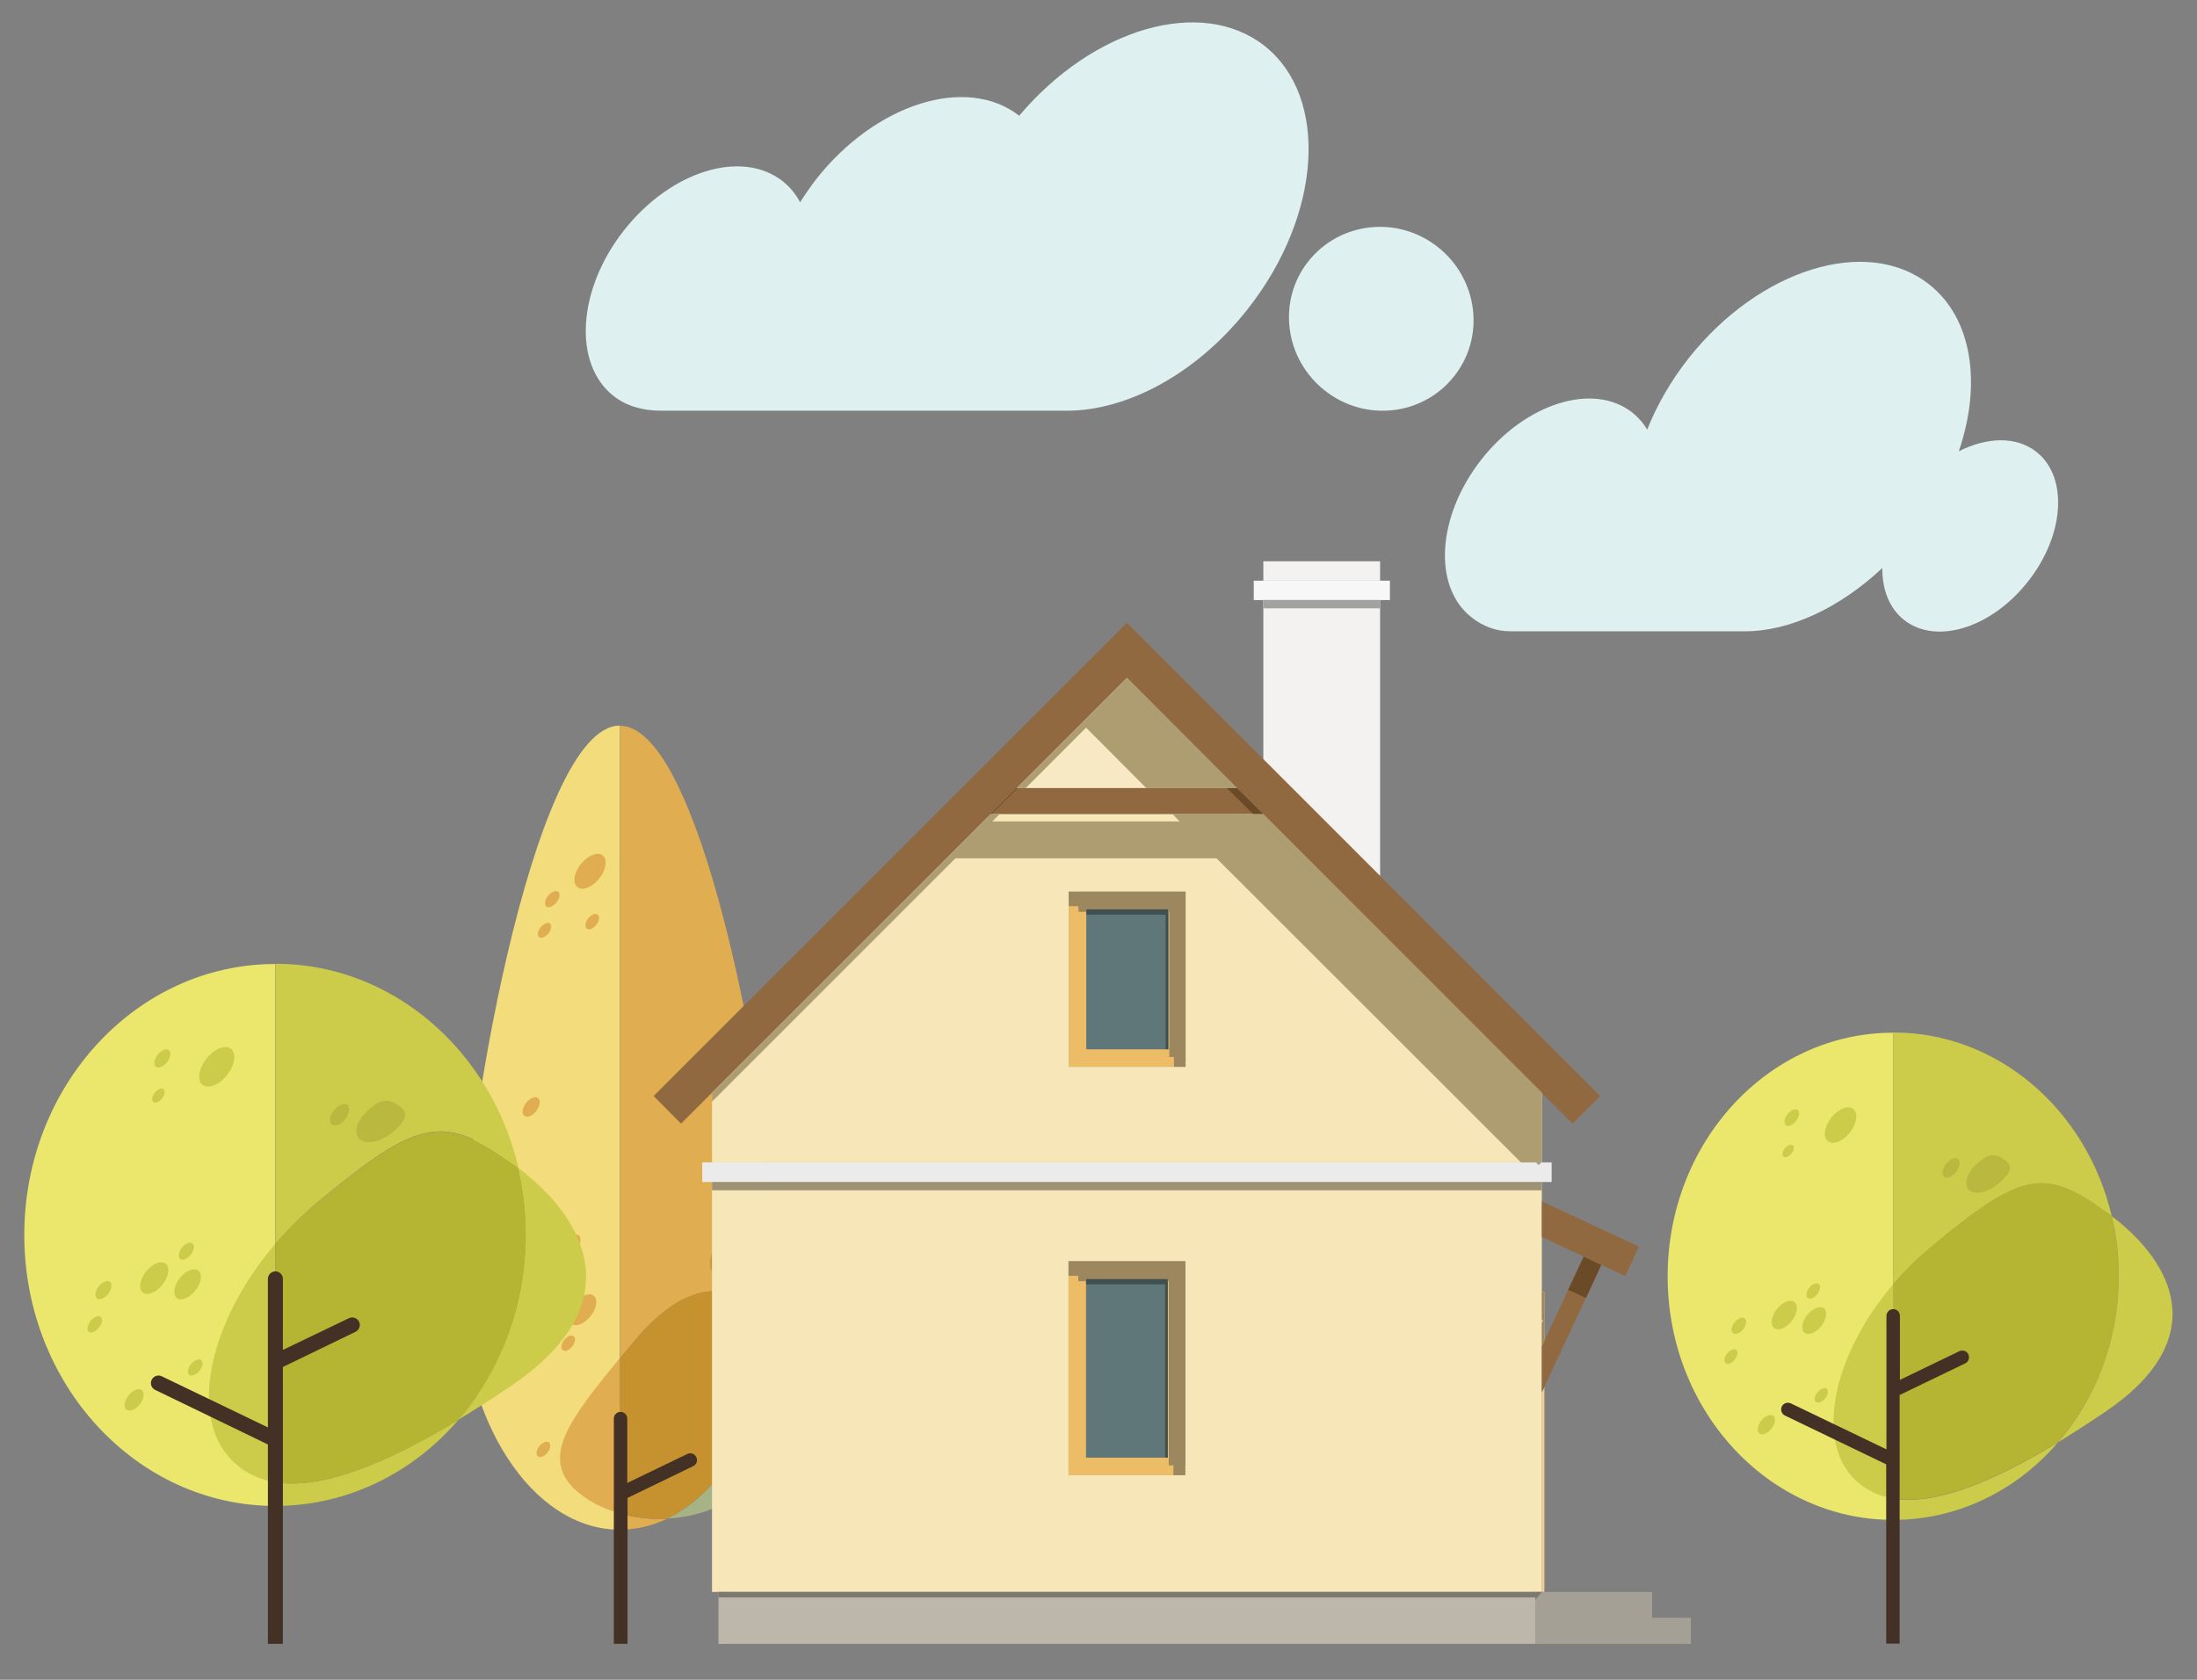 <?xml version="1.0" encoding="utf-8"?>
<!-- Generator: Adobe Illustrator 26.5.0, SVG Export Plug-In . SVG Version: 6.00 Build 0)  -->
<svg version="1.1" id="Layer_1" xmlns="http://www.w3.org/2000/svg" xmlns:xlink="http://www.w3.org/1999/xlink" x="0px" y="0px"
	 viewBox="0 0 850.4 650.3" style="enable-background:new 0 0 850.4 650.3;" xml:space="preserve">
<rect x="0" y="0" width="850.4" height="650.3" fill="#808080" stroke="none"/>
<style type="text/css">
	.st0{fill-rule:evenodd;clip-rule:evenodd;fill:#E0AE50;}
	.st1{fill-rule:evenodd;clip-rule:evenodd;fill:#F3DC7C;}
	.st2{fill-rule:evenodd;clip-rule:evenodd;fill:#A7B386;}
	.st3{fill-rule:evenodd;clip-rule:evenodd;fill:#CA9A37;}
	.st4{fill-rule:evenodd;clip-rule:evenodd;fill:#C5922F;}
	.st5{fill:#433126;}
	.st6{fill-rule:evenodd;clip-rule:evenodd;fill:#EBEBEB;}
	.st7{fill-rule:evenodd;clip-rule:evenodd;fill:#EDBC66;}
	.st8{fill-rule:evenodd;clip-rule:evenodd;fill:#5F7778;}
	.st9{fill-rule:evenodd;clip-rule:evenodd;fill:#F7E6B8;}
	.st10{fill-rule:evenodd;clip-rule:evenodd;fill:#F6E9C4;}
	.st11{fill-rule:evenodd;clip-rule:evenodd;fill:#F4F2F1;}
	.st12{fill-rule:evenodd;clip-rule:evenodd;fill:#EFCD91;}
	.st13{fill-rule:evenodd;clip-rule:evenodd;fill:#A5A095;}
	.st14{fill-rule:evenodd;clip-rule:evenodd;fill:#BCB6AB;}
	.st15{fill-rule:evenodd;clip-rule:evenodd;fill:#F8F7F7;}
	.st16{fill-rule:evenodd;clip-rule:evenodd;fill:#916940;}
	.st17{fill-rule:evenodd;clip-rule:evenodd;fill:#9D875E;}
	.st18{fill-rule:evenodd;clip-rule:evenodd;fill:#6B4A28;}
	.st19{fill-rule:evenodd;clip-rule:evenodd;fill:#7C776F;}
	.st20{fill-rule:evenodd;clip-rule:evenodd;fill:#A2A2A1;}
	.st21{fill-rule:evenodd;clip-rule:evenodd;fill:#405050;}
	.st22{fill-rule:evenodd;clip-rule:evenodd;fill:#AF9D72;}
	.st23{fill-rule:evenodd;clip-rule:evenodd;fill:#9D9273;}
	.st24{fill-rule:evenodd;clip-rule:evenodd;fill:#9B9B9A;}
	.st25{fill-rule:evenodd;clip-rule:evenodd;fill:#DEF0EF;}
	.st26{fill-rule:evenodd;clip-rule:evenodd;fill:#EBE76C;}
	.st27{fill-rule:evenodd;clip-rule:evenodd;fill:#CCCB4A;}
	.st28{fill-rule:evenodd;clip-rule:evenodd;fill:#B9B940;}
	.st29{fill-rule:evenodd;clip-rule:evenodd;fill:#B5B433;}
</style>
<g>
	<path class="st0" d="M239.9,592.2c6.3,0,12.5-1.5,18.2-4.2c-6.4,0.3-12.6-0.5-18.2-2.1V592.2L239.9,592.2z M300.7,511.5
		c0.5-4.7,0.7-9.4,0.7-14.3c0-0.8,0-1.6,0-2.5c-8,4.1-17.3,3.3-22.5,0.4c-7.4-4.1-3.8-11,4.5-22.8c4.7-6.7,10.4-10,15.7-10.8
		c-7.3-68.4-31-180.5-59.1-180.5v244.9l5.3-6.4c22.7-27.5,40.9-22.1,55-8.5L300.7,511.5L300.7,511.5z"/>
	<path class="st1" d="M239.9,592.2c-34,0-61.5-42.5-61.5-95c0-52.4,27.5-216.3,61.5-216.3V592.2L239.9,592.2z"/>
	<path class="st0" d="M239.9,585.9c-7.2-2-13.3-5.4-17.5-9.4c-13-12.5-2-27,17.5-50.7V585.9L239.9,585.9z"/>
	<path class="st0" d="M218.9,480.5c1.4-2,3.6-3.1,4.9-2.4c1.3,0.7,1.1,2.9-0.3,5c-1.4,2-3.6,3.1-4.9,2.4
		C217.3,484.8,217.5,482.5,218.9,480.5L218.9,480.5z"/>
	<path class="st0" d="M203.4,427.3c1.4-2,3.5-3,4.7-2.3c1.2,0.7,1.1,2.8-0.3,4.8c-1.4,2-3.5,3-4.7,2.3
		C201.9,431.4,202,429.3,203.4,427.3L203.4,427.3z"/>
	<path class="st0" d="M222,505.1c2.2-3.1,5.6-4.8,7.5-3.7c1.9,1.1,1.7,4.5-0.5,7.6c-2.2,3.1-5.6,4.8-7.5,3.7
		C219.6,511.6,219.8,508.2,222,505.1L222,505.1z"/>
	<path class="st0" d="M218.2,519c1.1-1.6,2.8-2.4,3.7-1.8c1,0.5,0.9,2.2-0.2,3.8c-1.1,1.5-2.8,2.4-3.7,1.8
		C217,522.2,217.1,520.5,218.2,519L218.2,519z"/>
	<path class="st0" d="M202.2,516.3c2-2.9,5.2-4.4,7-3.4c1.8,1,1.6,4.2-0.4,7.1c-2,2.9-5.2,4.4-7,3.4
		C200,522.4,200.2,519.2,202.2,516.3L202.2,516.3z"/>
	<path class="st0" d="M200.7,505.8c1.2-1.7,3-2.5,4-2c1,0.6,0.9,2.4-0.3,4c-1.2,1.7-3,2.5-4,2C199.4,509.2,199.5,507.4,200.7,505.8
		L200.7,505.8z"/>
	<path class="st0" d="M188.1,528.4c1.1-1.5,2.7-2.3,3.6-1.8c0.9,0.5,0.8,2.2-0.2,3.7c-1.1,1.5-2.7,2.3-3.6,1.8
		C186.9,531.6,187,529.9,188.1,528.4L188.1,528.4z"/>
	<path class="st0" d="M224.4,335.1c2.5-3.5,6.3-5.4,8.5-4.2c2.2,1.2,2,5.1-0.5,8.6c-2.5,3.5-6.3,5.4-8.5,4.2
		C221.6,342.5,221.9,338.6,224.4,335.1L224.4,335.1z"/>
	<path class="st0" d="M211.9,347.1c1.2-1.7,3-2.5,4-2c1,0.6,0.9,2.4-0.3,4c-1.2,1.7-3,2.5-4,2C210.7,350.5,210.8,348.7,211.9,347.1
		L211.9,347.1z"/>
	<path class="st0" d="M209.1,359.2c1.1-1.5,2.7-2.3,3.6-1.8c0.9,0.5,0.8,2.2-0.2,3.7c-1.1,1.5-2.7,2.3-3.6,1.8
		C207.9,362.3,208,360.7,209.1,359.2L209.1,359.2z"/>
	<path class="st0" d="M208.6,560.1c1.1-1.5,2.8-2.4,3.7-1.8c1,0.5,0.9,2.2-0.2,3.8c-1.1,1.6-2.8,2.4-3.7,1.8
		C207.4,563.3,207.5,561.6,208.6,560.1L208.6,560.1z"/>
	<path class="st0" d="M227.5,355.8c1.1-1.6,2.8-2.4,3.7-1.8c1,0.5,0.9,2.2-0.2,3.8c-1.1,1.5-2.8,2.4-3.7,1.8
		C226.3,359,226.4,357.3,227.5,355.8L227.5,355.8z"/>
	<path class="st2" d="M300.7,511.5c13.7,13.5,18.1,30-4.3,57.2c-10.8,13.1-24.9,18.6-38.2,19.2C280.4,577.4,297.2,547.8,300.7,511.5
		L300.7,511.5z"/>
	<path class="st2" d="M299.1,461.5c4-0.6,7.9,0.2,11.1,1.9c7.4,4.1,8.2,12-0.1,23.8c-2.4,3.4-5.4,5.8-8.6,7.5
		C301.3,486,300.5,474.6,299.1,461.5L299.1,461.5z"/>
	<path class="st3" d="M283.4,472.4c4.7-6.7,10.4-10,15.7-10.8c1.4,13,2.2,24.5,2.3,33.2c-8,4.1-17.3,3.3-22.5,0.4
		C271.5,491,275,484.2,283.4,472.4L283.4,472.4z"/>
	<path class="st4" d="M245.2,519.5c22.7-27.5,40.9-22.1,55-8.5l0.5,0.5c-3.5,36.3-20.4,65.8-42.6,76.5c-6.4,0.3-12.6-0.5-18.2-2.1
		v-60.1L245.2,519.5L245.2,519.5z"/>
	<path class="st5" d="M242.9,579.9l25.4-12.3c1.3-0.6,1.9-2.2,1.2-3.5c-0.6-1.3-2.2-1.9-3.5-1.2l-23.2,11.2v-24.9
		c0-1.5-1.2-2.6-2.6-2.6c-1.5,0-2.6,1.2-2.6,2.6c0,42.6,0,44.6,0,87.2h5.3V579.9L242.9,579.9z"/>
	<polygon class="st6" points="271.8,457.6 271.8,450 600.6,450 600.6,457.6 271.8,457.6 	"/>
	<polygon class="st7" points="452.2,352 455.2,352 455.2,406.2 455.2,409.2 458.9,409.2 458.9,413 413.7,413 413.7,409.2 413.7,349 
		417.5,349 417.5,352 420.5,352 420.5,406.2 452.2,406.2 452.2,352 	"/>
	<polygon class="st8" points="452.2,406.2 420.5,406.2 420.5,352 452.2,352 452.2,406.2 	"/>
	<path class="st9" d="M383.5,315.1h105.4L596.8,423v27H275.6v-27L383.5,315.1L383.5,315.1z M413.7,345.2V413h45.2v-67.8H413.7
		L413.7,345.2z"/>
	<polygon class="st10" points="436.2,262.4 478.8,305.1 393.5,305.1 436.2,262.4 	"/>
	<polygon class="st11" points="489,294 489,232.3 534.2,232.3 534.2,339.2 489,294 	"/>
	<polygon class="st11" points="489,217.3 534.2,217.3 534.2,224.8 489,224.8 489,217.3 	"/>
	<polygon class="st12" points="596.8,616.3 596.8,539 597.8,537 597.8,616.3 596.8,616.3 	"/>
	<polygon class="st12" points="597.8,500.2 597.8,519.2 596.8,521.2 596.8,500.2 597.8,500.2 	"/>
	<polygon class="st7" points="458.8,567.3 458.8,571.1 413.6,571.1 413.6,567.3 413.6,492.1 417.4,492.1 417.4,495.1 420.4,495.1 
		420.4,564.3 452,564.3 452,495.1 455,495.1 455,564.3 455,567.3 458.8,567.3 	"/>
	<polygon class="st8" points="452,564.3 420.4,564.3 420.4,495.1 452,495.1 452,564.3 	"/>
	<path class="st9" d="M275.6,616.3V457.6h321.2v158.7H275.6L275.6,616.3z M413.6,488.3v82.8h45.2v-82.8H413.6L413.6,488.3z"/>
	<polygon class="st13" points="639.5,626.3 654.5,626.3 654.5,636.4 639.5,636.4 594.3,636.4 594.3,616.3 639.5,616.3 639.5,626.3 	
		"/>
	<polygon class="st14" points="594.3,636.4 278.1,636.4 278.1,616.3 594.3,616.3 594.3,636.4 	"/>
	<polygon class="st15" points="485.3,232.3 485.3,224.8 538,224.8 538,232.3 485.3,232.3 	"/>
	<polygon class="st16" points="488.9,315.1 383.5,315.1 393.5,305.1 478.8,305.1 488.9,315.1 	"/>
	<polygon class="st16" points="436.2,241.1 619.4,424.3 608.7,435 436.2,262.4 263.6,435 253,424.3 436.2,241.1 	"/>
	<polygon class="st16" points="596.8,465.1 634.4,482.6 629.1,494 596.8,478.9 596.8,465.1 	"/>
	<polygon class="st16" points="596.8,521.2 613,486.5 619.8,489.7 596.8,539 596.8,521.2 	"/>
	<polygon class="st17" points="597.8,500.2 597.8,519.2 596.8,521.2 596.8,512.3 597.3,511.1 596.8,510.8 596.8,500.2 597.8,500.2 	
		"/>
	<polygon class="st18" points="607,499.3 613,486.5 619.8,489.7 613.9,502.5 607,499.3 	"/>
	<polygon class="st19" points="596.8,616.3 594.3,619.3 594.3,616.3 596.8,616.3 	"/>
	<polygon class="st20" points="489,235.5 489,232.3 534.2,232.3 534.2,235.5 489,235.5 	"/>
	<polygon class="st21" points="420.4,495.1 452,495.1 452,564.3 451,564.3 451,497.2 420.4,497.2 420.4,495.1 	"/>
	<polygon class="st21" points="420.5,354.1 420.5,352 452.2,352 452.2,406.2 451.2,406.2 451.2,354.1 420.5,354.1 	"/>
	<polygon class="st17" points="417.4,496 417.4,495.1 417.4,493.9 413.6,493.9 413.6,492.1 413.6,488.3 458.8,488.3 458.8,492.1 
		458.8,567.3 458.8,571.1 454.2,571.1 454.2,567.3 452.4,567.3 452.4,564.3 452.4,496 452,496 452,495.1 420.4,495.1 420.4,496 
		417.4,496 	"/>
	<polygon class="st17" points="458.9,409.2 458.9,413 454.4,413 454.4,409.2 452.6,409.2 452.6,406.2 452.6,353 452.2,353 
		452.2,352 420.5,352 420.5,353 417.5,353 417.5,352 417.5,350.8 413.7,350.8 413.7,349 413.7,345.2 458.9,345.2 458.9,349 
		458.9,409.2 	"/>
	<polygon class="st19" points="278.1,618.4 278.1,616.3 594.3,616.3 594.3,618.4 278.1,618.4 	"/>
	<polygon class="st22" points="436.2,262.4 478.8,305.1 443.7,305.1 420.4,281.7 397,305.1 393.5,305.1 436.2,262.4 	"/>
	<polygon class="st22" points="383.5,315.1 387,315.1 384.1,318 456.6,318 453.8,315.1 488.9,315.1 596.8,423 596.8,450 588.7,450 
		470.9,332.3 369.8,332.3 275.6,426.5 275.6,423 383.5,315.1 	"/>
	<polygon class="st23" points="596.8,457.6 596.8,460.8 275.6,460.8 275.6,457.6 596.8,457.6 	"/>
	<polygon class="st24" points="596.6,450 595.6,451.1 594.5,450 596.6,450 	"/>
	<polygon class="st18" points="478.8,305.1 488.9,315.1 485,315.1 474.9,305.1 478.8,305.1 	"/>
	<polygon class="st18" points="393.5,305.1 393.9,305.1 383.9,315.1 383.5,315.1 393.5,305.1 	"/>
	<path class="st25" d="M489.4,17.7c25.1,19.8,22.3,65.4-6.4,101.9c-19.9,25.3-46.9,39.4-70,39.4l-157.2,0c-6.8,0-13.2-1.7-18.3-5.7
		c-15.8-12.4-14-41.2,4-64.1c18.1-23,45.5-31.5,61.4-19.1c2.8,2.2,5.1,5,6.8,8.2c1.9-3,4-6,6.2-8.9c23.1-29.4,58.3-40.4,78.6-24.6
		C423.2,10.8,465-1.4,489.4,17.7L489.4,17.7z M556.5,95.6c15.6,12.3,18.5,34.7,6.4,50c-12.1,15.4-34.5,17.9-50.1,5.6
		c-15.6-12.3-18.5-34.7-6.4-50S540.9,83.3,556.5,95.6L556.5,95.6z"/>
	<path class="st25" d="M746.6,110c16.9,13.2,20.5,38.7,11.6,64.7c10.9-5.5,22.2-5.9,30,0.2c12.4,9.7,11,32.2-3.2,50.2
		c-14.1,18-35.6,24.7-48,14.9c-5.7-4.5-8.5-11.8-8.4-20.1c-16.5,15.5-35.9,24.5-53.2,24.5l-90.8,0c-5.6,0-10.7-2-15-5.4
		c-15.1-11.8-13.4-39.2,3.8-61.1c17.2-21.9,43.4-30,58.4-18.2c2.4,1.9,4.3,4.1,5.8,6.6c3.7-9.4,9.1-18.8,16-27.6
		C681,104.1,722.6,91.2,746.6,110L746.6,110z"/>
	<path class="st26" d="M106.5,583c-53.6,0-97.1-47-97.1-104.9c0-57.9,43.5-104.9,97.1-104.9V583L106.5,583z"/>
	<path class="st27" d="M106.5,583c28,0,53.3-12.8,71-33.4c-28.6,17.3-53.1,27.1-71,24.2V583L106.5,583z M200.7,452.2
		c-10.6-45.5-48.8-79.1-94.1-79.1v108.5c4.9-5.7,10.5-11.3,16.6-16.4c39-32.3,48.6-34.1,75.7-14.4
		C199.5,451.4,200.1,451.8,200.7,452.2L200.7,452.2z"/>
	<path class="st28" d="M142.8,429.5c4.5-3.9,7.4-4.5,11.7-1.4c4.3,3.1,2.1,6.2-2.4,10.1c-4.5,3.9-10.3,5.2-12.9,2.8
		C136.6,438.6,138.2,433.4,142.8,429.5L142.8,429.5z"/>
	<path class="st27" d="M49.5,540.6c1.5-2.2,3.9-3.3,5.2-2.6c1.3,0.8,1.2,3.1-0.3,5.3c-1.5,2.2-3.9,3.3-5.2,2.6
		C47.8,545.2,47.9,542.8,49.5,540.6L49.5,540.6z"/>
	<path class="st27" d="M69.2,495.3c2.1-3,5.4-4.6,7.3-3.6c1.9,1.1,1.7,4.4-0.5,7.4c-2.1,3-5.4,4.6-7.3,3.6
		C66.9,501.6,67.1,498.3,69.2,495.3L69.2,495.3z"/>
	<path class="st27" d="M70.2,483.3c1.2-1.7,3.1-2.6,4.1-2c1.1,0.6,1,2.5-0.3,4.2c-1.2,1.7-3.1,2.6-4.1,2
		C68.9,486.9,69,485.1,70.2,483.3L70.2,483.3z"/>
	<path class="st27" d="M56.1,492.8c2.3-3.2,5.7-4.9,7.7-3.8c2,1.1,1.8,4.6-0.5,7.8c-2.3,3.2-5.7,4.9-7.7,3.8
		C53.6,499.5,53.8,496,56.1,492.8L56.1,492.8z"/>
	<path class="st27" d="M38,498.3c1.3-1.8,3.3-2.8,4.4-2.2c1.1,0.6,1,2.6-0.3,4.5c-1.3,1.8-3.3,2.8-4.4,2.2
		C36.6,502.1,36.7,500.1,38,498.3L38,498.3z"/>
	<path class="st27" d="M34.8,511.7c1.2-1.7,3-2.5,4-2c1,0.6,0.9,2.4-0.3,4c-1.2,1.7-3,2.5-4,2C33.5,515.2,33.7,513.4,34.8,511.7
		L34.8,511.7z"/>
	<path class="st27" d="M73.7,528.4c1.2-1.7,3-2.5,4-2c1,0.6,0.9,2.4-0.3,4c-1.2,1.7-3,2.5-4,2C72.4,531.8,72.5,530,73.7,528.4
		L73.7,528.4z"/>
	<path class="st29" d="M123.2,465.3c39-32.3,48.6-34.1,75.7-14.4c0.6,0.4,1.2,0.9,1.8,1.3c1.9,8.3,3,16.9,3,25.8
		c0,27.7-9.9,52.8-26.1,71.6c-28.6,17.3-53.1,27.1-71,24.2v-92.2C111.4,475.9,117,470.4,123.2,465.3L123.2,465.3z"/>
	<path class="st27" d="M106.5,573.8c-6.3-1-11.7-3.6-16.3-8c-17.3-16.6-9.8-53.6,16.3-84.2V573.8L106.5,573.8z"/>
	<path class="st27" d="M200.7,452.2c26.2,19.9,43.8,52.8-3,84.4c-6.9,4.7-13.7,9-20.2,13c16.2-18.7,26.1-43.9,26.1-71.6
		C203.6,469.1,202.6,460.5,200.7,452.2L200.7,452.2z"/>
	<path class="st5" d="M109.5,529.2l28.1-13.6c1.4-0.7,2.1-2.4,1.4-3.9c-0.7-1.4-2.4-2.1-3.9-1.4l-25.6,12.3v-27.5
		c0-1.6-1.3-2.9-2.9-2.9c-1.6,0-2.9,1.3-2.9,2.9v57.5l-41.1-19.8c-1.4-0.7-3.2-0.1-3.9,1.4c-0.7,1.4-0.1,3.2,1.4,3.9l43.6,21.1v77.2
		h5.8V529.2L109.5,529.2z"/>
	<path class="st28" d="M129,430.2c1.5-2.2,3.9-3.3,5.2-2.6c1.4,0.8,1.2,3.1-0.3,5.3c-1.5,2.2-3.9,3.3-5.2,2.6
		C127.3,434.7,127.4,432.3,129,430.2L129,430.2z"/>
	<path class="st27" d="M79.4,410.5c2.8-4,7.1-6.1,9.6-4.7c2.5,1.4,2.2,5.7-0.6,9.7c-2.8,4-7.1,6.1-9.6,4.7
		C76.3,418.9,76.6,414.5,79.4,410.5L79.4,410.5z"/>
	<path class="st27" d="M60.8,408.6c1.3-1.8,3.3-2.8,4.4-2.2c1.1,0.6,1,2.7-0.3,4.5c-1.3,1.8-3.3,2.8-4.4,2.2
		C59.4,412.5,59.5,410.5,60.8,408.6L60.8,408.6z"/>
	<path class="st27" d="M59.7,423.3c1-1.4,2.5-2.2,3.4-1.7c0.9,0.5,0.8,2-0.2,3.4c-1,1.4-2.5,2.2-3.4,1.7
		C58.6,426.3,58.7,424.7,59.7,423.3L59.7,423.3z"/>
	<path class="st26" d="M732.8,588.4c-48.2,0-87.3-42.2-87.3-94.3c0-52.1,39.1-94.3,87.3-94.3V588.4L732.8,588.4z"/>
	<path class="st27" d="M732.8,588.4c25.2,0,47.9-11.5,63.8-30c-25.7,15.6-47.7,24.4-63.8,21.8V588.4L732.8,588.4z M817.4,470.8
		c-9.6-40.9-43.8-71.1-84.6-71.1v97.6c4.4-5.2,9.4-10.1,14.9-14.7c35.1-29.1,43.7-30.7,68.1-12.9C816.4,470,816.9,470.4,817.4,470.8
		L817.4,470.8z"/>
	<path class="st28" d="M765.4,450.3c4.1-3.5,6.6-4.1,10.5-1.3c3.9,2.8,1.9,5.5-2.2,9.1c-4.1,3.5-9.3,4.7-11.6,2.5
		C759.9,458.5,761.3,453.9,765.4,450.3L765.4,450.3z"/>
	<path class="st27" d="M681.5,550.3c1.4-1.9,3.5-3,4.7-2.3c1.2,0.7,1.1,2.8-0.3,4.8c-1.4,1.9-3.5,3-4.7,2.3
		C680,554.4,680.1,552.2,681.5,550.3L681.5,550.3z"/>
	<path class="st27" d="M699.2,509.5c1.9-2.7,4.9-4.1,6.5-3.2c1.7,0.9,1.5,3.9-0.4,6.6c-1.9,2.7-4.9,4.2-6.5,3.2
		C697.1,515.2,697.3,512.2,699.2,509.5L699.2,509.5z"/>
	<path class="st27" d="M700.1,498.8c1.1-1.5,2.7-2.4,3.7-1.8c1,0.5,0.9,2.2-0.2,3.8c-1.1,1.5-2.7,2.4-3.7,1.8
		C698.9,502,699,500.3,700.1,498.8L700.1,498.8z"/>
	<path class="st27" d="M687.4,507.3c2-2.9,5.1-4.4,6.9-3.4c1.8,1,1.6,4.1-0.4,7c-2,2.9-5.1,4.4-6.9,3.4
		C685.2,513.3,685.4,510.2,687.4,507.3L687.4,507.3z"/>
	<path class="st27" d="M671.2,512.2c1.2-1.6,2.9-2.5,4-1.9c1,0.6,0.9,2.4-0.2,4c-1.2,1.6-2.9,2.5-4,1.9
		C669.9,515.7,670,513.9,671.2,512.2L671.2,512.2z"/>
	<path class="st27" d="M668.3,524.3c1.1-1.5,2.7-2.3,3.6-1.8c0.9,0.5,0.8,2.1-0.2,3.6c-1.1,1.5-2.7,2.3-3.6,1.8
		C667.2,527.4,667.3,525.8,668.3,524.3L668.3,524.3z"/>
	<path class="st27" d="M703.3,539.3c1.1-1.5,2.7-2.3,3.6-1.8c0.9,0.5,0.8,2.2-0.2,3.6c-1.1,1.5-2.7,2.3-3.6,1.8
		C702.1,542.4,702.2,540.8,703.3,539.3L703.3,539.3z"/>
	<path class="st29" d="M747.7,482.5c35.1-29.1,43.7-30.7,68.1-12.9c0.5,0.4,1.1,0.8,1.6,1.2c1.7,7.4,2.7,15.2,2.7,23.2
		c0,24.9-8.9,47.5-23.5,64.3c-25.7,15.6-47.7,24.4-63.8,21.8v-82.9C737.2,492.1,742.2,487.1,747.7,482.5L747.7,482.5z"/>
	<path class="st27" d="M732.8,580.1c-5.6-0.9-10.6-3.2-14.7-7.2c-15.6-14.9-8.8-48.2,14.7-75.7V580.1L732.8,580.1z"/>
	<path class="st27" d="M817.4,470.8c23.6,17.9,39.4,47.5-2.7,75.9c-6.2,4.2-12.3,8.1-18.1,11.7c14.6-16.9,23.5-39.5,23.5-64.3
		C820.1,486,819.2,478.2,817.4,470.8L817.4,470.8z"/>
	<path class="st5" d="M735.4,540l25.3-12.2c1.3-0.6,1.8-2.2,1.2-3.5c-0.6-1.3-2.2-1.8-3.5-1.2l-23,11.1v-24.8c0-1.5-1.2-2.6-2.6-2.6
		s-2.6,1.2-2.6,2.6v51.7l-37-17.8c-1.3-0.6-2.9-0.1-3.5,1.2c-0.6,1.3-0.1,2.9,1.2,3.5l39.2,18.9v69.4h5.2V540L735.4,540z"/>
	<path class="st28" d="M753,450.9c1.4-1.9,3.5-3,4.7-2.3c1.2,0.7,1.1,2.8-0.3,4.8c-1.4,1.9-3.5,3-4.7,2.3
		C751.5,455,751.6,452.9,753,450.9L753,450.9z"/>
	<path class="st27" d="M708.4,433.3c2.5-3.6,6.4-5.5,8.6-4.2c2.2,1.2,2,5.2-0.5,8.7c-2.5,3.6-6.4,5.5-8.6,4.2
		C705.6,440.8,705.9,436.9,708.4,433.3L708.4,433.3z"/>
	<path class="st27" d="M691.7,431.6c1.2-1.7,3-2.5,4-2c1,0.6,0.9,2.4-0.3,4.1c-1.2,1.7-3,2.5-4,2
		C690.4,435.1,690.5,433.2,691.7,431.6L691.7,431.6z"/>
	<path class="st27" d="M690.7,444.8c0.9-1.3,2.3-1.9,3.1-1.5c0.8,0.4,0.7,1.8-0.2,3.1c-0.9,1.3-2.3,1.9-3.1,1.5
		C689.7,447.4,689.8,446.1,690.7,444.8L690.7,444.8z"/>
</g>
</svg>
